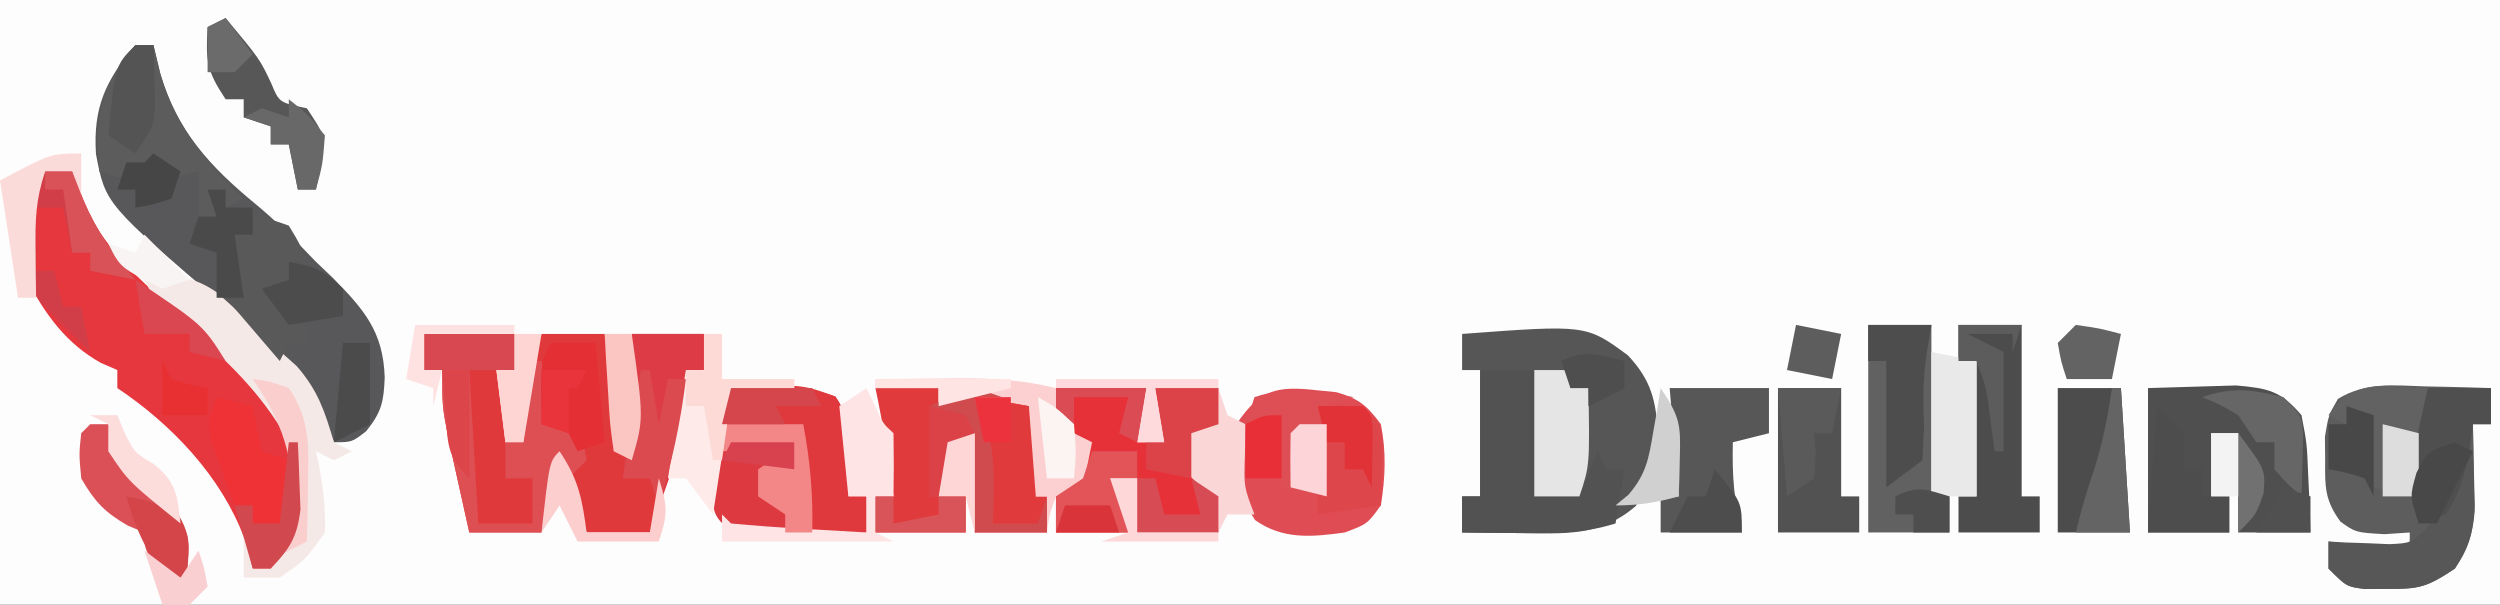 <?xml version="1.0" encoding="UTF-8"?>
<svg version="1.1" xmlns="http://www.w3.org/2000/svg" width="277" height="67">
<rect width="100%" height="100%" fill="#333333" stroke="none"/>
<path d="M0 0 C91.41 0 182.82 0 277 0 C277 22.11 277 44.22 277 67 C185.59 67 94.18 67 0 67 C0 44.89 0 22.78 0 0 Z " fill="#FDFDFD" transform="translate(0,0)"/>
<path d="M0 0 C3.3 0 6.6 0 10 0 C10 1.32 10 2.64 10 4 C9.34 4 8.68 4 8 4 C8.33 6.64 8.66 9.28 9 12 C9.66 12 10.32 12 11 12 C11.061 11.385 11.121 10.77 11.184 10.137 C11.267 9.328 11.351 8.52 11.438 7.688 C11.519 6.887 11.6 6.086 11.684 5.262 C12 3 12 3 13 0 C15.31 0 17.62 0 20 0 C20.66 4.29 21.32 8.58 22 13 C22.165 11.598 22.33 10.195 22.5 8.75 C22.639 7.567 22.639 7.567 22.781 6.359 C23.062 3.731 23.062 3.731 23 0 C25.64 0 28.28 0 31 0 C31 1.32 31 2.64 31 4 C30.34 4 29.68 4 29 4 C29.041 4.859 29.082 5.717 29.125 6.602 C28.991 10.242 28.217 12.953 27 16.375 C26.629 17.435 26.258 18.494 25.875 19.586 C25.586 20.383 25.297 21.179 25 22 C22.69 22 20.38 22 18 22 C17.01 19.36 16.02 16.72 15 14 C14.34 16.64 13.68 19.28 13 22 C10.36 22 7.72 22 5 22 C4.495 19.751 3.996 17.501 3.5 15.25 C3.222 13.997 2.943 12.744 2.656 11.453 C2 8 2 8 2 4 C1.34 4 0.68 4 0 4 C0 2.68 0 1.36 0 0 Z " fill="#E0393B" transform="translate(47,37)"/>
<path d="M0 0 C0.66 0 1.32 0 2 0 C2.248 1.031 2.495 2.062 2.75 3.125 C4.607 9.49 8.27 13.46 13.277 17.574 C15.689 19.57 17.842 21.734 20 24 C20.615 24.585 21.23 25.17 21.863 25.773 C25.327 29.286 27.469 31.748 27.625 36.812 C27.52 39.51 27.287 40.642 25.586 42.762 C24 44 24 44 22 44 C21.505 42.824 21.01 41.649 20.5 40.438 C17.964 35.383 14.334 32.506 10 29 C-3.316 17.604 -3.316 17.604 -4.367 12.066 C-4.693 6.992 -3.348 3.939 0 0 Z " fill="#585759" transform="translate(15,5)"/>
<path d="M0 0 C0.99 0 1.98 0 3 0 C3.33 0.99 3.66 1.98 4 3 C6.829 9.588 12.767 13.975 18.125 18.5 C27.38 26.603 27.38 26.603 28.473 32.59 C28.636 37.42 28.407 40.351 25 44 C24.34 44 23.68 44 23 44 C22.691 42.886 22.381 41.773 22.062 40.625 C19.544 33.812 13.979 27.986 8 24 C8 23.34 8 22.68 8 22 C7.407 21.743 6.814 21.487 6.203 21.223 C2.35 19.084 0.025 15.866 -2 12 C-2.892 7.233 -2.706 4.059 0 0 Z " fill="#E5373D" transform="translate(5,19)"/>
<path d="M0 0 C13.755 -1.03 13.755 -1.03 18.375 2.375 C20.938 5.106 21.494 7.355 21.688 11.062 C21.435 14.479 20.988 16.02 19.25 19.062 C15.257 22.501 11.388 22.114 6.25 22.062 C5.08 22.053 3.909 22.044 2.703 22.035 C1.811 22.024 0.919 22.012 0 22 C0 20.68 0 19.36 0 18 C0.66 18 1.32 18 2 18 C2 13.38 2 8.76 2 4 C1.34 4 0.68 4 0 4 C0 2.68 0 1.36 0 0 Z " fill="#565656" transform="translate(162,37)"/>
<path d="M0 0 C0.702 0.014 1.404 0.027 2.127 0.041 C3.856 0.076 5.584 0.13 7.312 0.188 C7.312 1.508 7.312 2.828 7.312 4.188 C6.652 4.188 5.992 4.188 5.312 4.188 C5.336 5.007 5.359 5.827 5.383 6.672 C5.41 8.288 5.41 8.288 5.438 9.938 C5.461 11.005 5.484 12.072 5.508 13.172 C5.314 16.169 4.985 17.729 3.312 20.188 C0.178 22.277 -0.662 22.461 -4.25 22.438 C-5.428 22.445 -5.428 22.445 -6.629 22.453 C-8.688 22.188 -8.688 22.188 -10.688 20.188 C-10.688 19.198 -10.688 18.207 -10.688 17.188 C-7.718 17.517 -4.747 17.848 -1.688 18.188 C-1.688 17.527 -1.688 16.867 -1.688 16.188 C-2.616 16.249 -3.544 16.311 -4.5 16.375 C-7.688 16.188 -7.688 16.188 -9.363 14.988 C-11.106 12.619 -11.089 11.106 -11.062 8.188 C-11.07 7.321 -11.078 6.455 -11.086 5.562 C-10.688 3.188 -10.688 3.188 -9.645 1.387 C-6.592 -0.484 -3.46 -0.126 0 0 Z " fill="#5D5D5D" transform="translate(268.688,42.812)"/>
<path d="M0 0 C2.062 -0.062 4.125 -0.124 6.25 -0.188 C7.99 -0.24 7.99 -0.24 9.766 -0.293 C13.327 0.03 14.684 0.284 17 3 C17.609 6.137 17.609 6.137 17.75 9.688 C17.807 10.867 17.863 12.046 17.922 13.262 C17.948 14.165 17.973 15.069 18 16 C15.36 16 12.72 16 10 16 C10 12.37 10 8.74 10 5 C9.01 5 8.02 5 7 5 C7 7.31 7 9.62 7 12 C7.66 12 8.32 12 9 12 C9 13.32 9 14.64 9 16 C6.03 16 3.06 16 0 16 C0 10.72 0 5.44 0 0 Z " fill="#4F4F4F" transform="translate(238,43)"/>
<path d="M0 0 C2.768 0.057 4.632 0.23 7.25 1.188 C9.606 4.568 8.989 8.261 8.688 12.25 C9.348 12.25 10.008 12.25 10.688 12.25 C10.688 13.57 10.688 14.89 10.688 16.25 C8.229 16.304 5.771 16.344 3.312 16.375 C2.264 16.4 2.264 16.4 1.195 16.426 C-0.641 16.443 -2.479 16.353 -4.312 16.25 C-6.312 14.25 -6.312 14.25 -6.324 11.246 C-6.217 10.072 -6.11 8.897 -6 7.688 C-5.901 6.511 -5.801 5.334 -5.699 4.121 C-5.112 -0.239 -4.088 0.08 0 0 Z " fill="#DD3940" transform="translate(85.312,42.75)"/>
<path d="M0 0 C2.31 0 4.62 0 7 0 C7 0.66 7 1.32 7 2 C7.99 1.34 8.98 0.68 10 0 C12.634 0.321 14.627 0.814 17 2 C17 5.3 17 8.6 17 12 C17.66 12 18.32 12 19 12 C19 13.32 19 14.64 19 16 C16.36 16 13.72 16 11 16 C11 12.37 11 8.74 11 5 C10.01 5.33 9.02 5.66 8 6 C7.67 7.98 7.34 9.96 7 12 C7.99 12 8.98 12 10 12 C10 13.32 10 14.64 10 16 C6.7 16 3.4 16 0 16 C0 14.68 0 13.36 0 12 C0.66 12 1.32 12 2 12 C1.447 7.97 0.844 3.98 0 0 Z " fill="#E13A3D" transform="translate(97,43)"/>
<path d="M0 0 C3.3 0 6.6 0 10 0 C9.67 1.98 9.34 3.96 9 6 C9.99 6 10.98 6 12 6 C11.67 4.02 11.34 2.04 11 0 C13.31 0 15.62 0 18 0 C18 1.32 18 2.64 18 4 C17.01 4.33 16.02 4.66 15 5 C15.575 8.931 15.575 8.931 18 12 C18 13.32 18 14.64 18 16 C15.03 16 12.06 16 9 16 C9 14.02 9 12.04 9 10 C8.01 10 7.02 10 6 10 C6.99 11.485 6.99 11.485 8 13 C8 13.99 8 14.98 8 16 C5.36 16 2.72 16 0 16 C0 14.68 0 13.36 0 12 C0.99 11.34 1.98 10.68 3 10 C2.656 7.527 2.656 7.527 2 5 C1.34 4.67 0.68 4.34 0 4 C0 2.68 0 1.36 0 0 Z " fill="#E73138" transform="translate(117,43)"/>
<path d="M0 0 C0.681 0.067 1.361 0.134 2.062 0.203 C4.524 0.898 5.486 1.695 7 3.75 C7.614 6.802 7.497 9.683 7 12.75 C5.5 14.812 5.5 14.812 3 15.75 C-0.603 16.25 -3.846 16.569 -6.938 14.375 C-9.301 10.76 -9.227 8.056 -9 3.75 C-6.382 -0.177 -4.443 -0.505 0 0 Z " fill="#E04C54" transform="translate(146,43.25)"/>
<path d="M0 0 C1.98 0 3.96 0 6 0 C6 4.62 6 9.24 6 14 C7.65 14 9.3 14 11 14 C11.66 12.35 12.32 10.7 13 9 C13.33 9.66 13.66 10.32 14 11 C14.66 11 15.32 11 16 11 C15.67 12.98 15.34 14.96 15 17 C11.39 18.135 8.016 18.1 4.25 18.062 C3.08 18.053 1.909 18.044 0.703 18.035 C-0.189 18.024 -1.081 18.012 -2 18 C-2 16.68 -2 15.36 -2 14 C-1.34 14 -0.68 14 0 14 C0 9.38 0 4.76 0 0 Z " fill="#525252" transform="translate(164,41)"/>
<path d="M0 0 C3.224 -0.564 5.273 -0.502 8.004 1.383 C10.071 3.195 12.043 5.071 14 7 C14.949 7.846 15.898 8.691 16.875 9.562 C19.245 12.282 19.988 14.576 21 18 C21.66 18.33 22.32 18.66 23 19 C22.34 19.33 21.68 19.66 21 20 C20.34 19.67 19.68 19.34 19 19 C19.13 19.592 19.26 20.183 19.395 20.793 C19.826 23.266 20.101 25.489 20 28 C17.812 31.062 17.812 31.062 15 33 C13.68 33 12.36 33 11 33 C11 31.35 11 29.7 11 28 C11.33 29.32 11.66 30.64 12 32 C12.66 32 13.32 32 14 32 C16.612 27.379 16.986 23.2 16 18 C12.821 12.047 7.771 7.632 2.602 3.41 C1 2 1 2 0 0 Z " fill="#F5E9E8" transform="translate(16,31)"/>
<path d="M0 0 C2.31 0 4.62 0 7 0 C7 6.27 7 12.54 7 19 C7.66 19 8.32 19 9 19 C9 20.32 9 21.64 9 23 C6.03 23 3.06 23 0 23 C0 15.41 0 7.82 0 0 Z " fill="#616161" transform="translate(207,36)"/>
<path d="M0 0 C2.31 0 4.62 0 7 0 C7 6.27 7 12.54 7 19 C7.66 19 8.32 19 9 19 C9 20.32 9 21.64 9 23 C6.03 23 3.06 23 0 23 C0 21.68 0 20.36 0 19 C0.66 19 1.32 19 2 19 C2 14.05 2 9.1 2 4 C1.34 4 0.68 4 0 4 C0 2.68 0 1.36 0 0 Z " fill="#4C4C4C" transform="translate(217,36)"/>
<path d="M0 0 C3.63 0 7.26 0 11 0 C11 1.65 11 3.3 11 5 C9.68 5.33 8.36 5.66 7 6 C6.917 9.654 7.103 12.412 8 16 C5.03 16 2.06 16 -1 16 C-1 14.68 -1 13.36 -1 12 C-0.34 12 0.32 12 1 12 C0.67 8.04 0.34 4.08 0 0 Z " fill="#575757" transform="translate(185,43)"/>
<path d="M0 0 C0.66 0 1.32 0 2 0 C2.248 1.031 2.495 2.062 2.75 3.125 C4.384 8.822 7.695 13.002 12 17 C11.34 17.33 10.68 17.66 10 18 C9.67 18.33 9.34 18.66 9 19 C8.34 19 7.68 19 7 19 C7 17.35 7 15.7 7 14 C5.68 14.33 4.36 14.66 3 15 C2.67 14.34 2.34 13.68 2 13 C1.34 13.66 0.68 14.32 0 15 C-2.125 14.625 -2.125 14.625 -4 14 C-4.417 7.949 -4.104 4.828 0 0 Z " fill="#5C5C5C" transform="translate(15,5)"/>
<path d="M0 0 C2.31 0 4.62 0 7 0 C7 3.96 7 7.92 7 12 C7.66 12 8.32 12 9 12 C9 13.32 9 14.64 9 16 C6.03 16 3.06 16 0 16 C0 10.72 0 5.44 0 0 Z " fill="#525252" transform="translate(197,43)"/>
<path d="M0 0 C7.774 -0.449 7.774 -0.449 11.562 0.938 C13.919 4.318 13.301 8.011 13 12 C13.66 12 14.32 12 15 12 C15 13.32 15 14.64 15 16 C13 16.043 11 16.041 9 16 C8 15 8 15 7.902 12.496 C7.914 11.487 7.926 10.477 7.938 9.438 C7.947 8.426 7.956 7.414 7.965 6.371 C7.976 5.589 7.988 4.806 8 4 C5.03 4 2.06 4 -1 4 C-0.67 2.68 -0.34 1.36 0 0 Z " fill="#DF393D" transform="translate(81,43)"/>
<path d="M0 0 C2.31 0 4.62 0 7 0 C7.33 5.28 7.66 10.56 8 16 C5.36 16 2.72 16 0 16 C0 10.72 0 5.44 0 0 Z " fill="#4C4C4C" transform="translate(228,43)"/>
<path d="M0 0 C0.33 0 0.66 0 1 0 C1.33 2.31 1.66 4.62 2 7 C2.99 7 3.98 7 5 7 C5.625 8.875 5.625 8.875 6 11 C5.34 11.66 4.68 12.32 4 13 C3.67 12.34 3.34 11.68 3 11 C2.34 13.64 1.68 16.28 1 19 C-1.64 19 -4.28 19 -7 19 C-7.505 16.751 -8.004 14.501 -8.5 12.25 C-8.778 10.997 -9.057 9.744 -9.344 8.453 C-10 5 -10 5 -10 1 C-9.01 1 -8.02 1 -7 1 C-6.67 6.61 -6.34 12.22 -6 18 C-4.02 18 -2.04 18 0 18 C0 16.35 0 14.7 0 13 C-0.99 13 -1.98 13 -3 13 C-3 11.68 -3 10.36 -3 9 C-2.34 9 -1.68 9 -1 9 C-0.67 6.03 -0.34 3.06 0 0 Z " fill="#DE4F54" transform="translate(59,40)"/>
<path d="M0 0 C2.64 0 5.28 0 8 0 C8 1.32 8 2.64 8 4 C7.34 4 6.68 4 6 4 C6.062 4.804 6.124 5.609 6.188 6.438 C5.949 10.976 4.58 14.769 3 19 C2.67 18.01 2.34 17.02 2 16 C1.01 16 0.02 16 -1 16 C-0.928 15.18 -0.856 14.36 -0.781 13.516 C-0.688 12.438 -0.596 11.36 -0.5 10.25 C-0.407 9.183 -0.314 8.115 -0.219 7.016 C-0.049 4.682 0 2.34 0 0 Z " fill="#DD3B45" transform="translate(70,37)"/>
<path d="M0 0 C0.33 0 0.66 0 1 0 C1.054 1.416 1.093 2.833 1.125 4.25 C1.148 5.039 1.171 5.828 1.195 6.641 C0.977 9.276 0.43 10.784 -1 13 C-4.134 15.089 -4.975 15.274 -8.562 15.25 C-9.74 15.258 -9.74 15.258 -10.941 15.266 C-13 15 -13 15 -15 13 C-15 12.01 -15 11.02 -15 10 C-14.385 10.035 -13.77 10.07 -13.137 10.105 C-11.924 10.146 -11.924 10.146 -10.688 10.188 C-9.887 10.222 -9.086 10.257 -8.262 10.293 C-5.935 10.184 -5.935 10.184 -4.242 8.648 C-2.64 6.522 -2.466 4.595 -2 2 C-1.34 1.34 -0.68 0.68 0 0 Z " fill="#575757" transform="translate(273,50)"/>
<path d="M0 0 C2.396 -0.027 4.792 -0.047 7.188 -0.062 C7.861 -0.071 8.535 -0.079 9.229 -0.088 C12.954 -0.106 16.379 0.107 20 1 C20 2.32 20 3.64 20 5 C21.32 5.66 22.64 6.32 24 7 C23.67 8.65 23.34 10.3 23 12 C22.01 12.33 21.02 12.66 20 13 C19.267 15.015 19.267 15.015 19 17 C19 15.68 19 14.36 19 13 C18.34 13 17.68 13 17 13 C17 9.7 17 6.4 17 3 C11.95 2.062 11.95 2.062 7 3 C7 2.34 7 1.68 7 1 C4.69 1 2.38 1 0 1 C0 0.67 0 0.34 0 0 Z " fill="#FCD0D0" transform="translate(97,42)"/>
<path d="M0 0 C3.782 4.538 3.782 4.538 5.062 7.25 C5.935 9.36 5.935 9.36 9 10 C11 13 11 13 10.625 16.188 C10.316 17.58 10.316 17.58 10 19 C9.34 19 8.68 19 8 19 C7.67 17.35 7.34 15.7 7 14 C6.34 14 5.68 14 5 14 C5 13.34 5 12.68 5 12 C4.01 11.67 3.02 11.34 2 11 C2 10.34 2 9.68 2 9 C1.34 9 0.68 9 0 9 C-2.152 5.772 -2.201 4.716 -2 1 C-1.34 0.67 -0.68 0.34 0 0 Z " fill="#575757" transform="translate(25,2)"/>
<path d="M0 0 C0.66 0 1.32 0 2 0 C2 1.65 2 3.3 2 5 C4.64 5 7.28 5 10 5 C10 5.33 10 5.66 10 6 C7.69 6.33 5.38 6.66 3 7 C2.34 11.29 1.68 15.58 1 20 C0.01 18.68 -0.98 17.36 -2 16 C-2.66 16 -3.32 16 -4 16 C-3.333 12 -2.667 8 -2 4 C-1.34 4 -0.68 4 0 4 C0 2.68 0 1.36 0 0 Z " fill="#FEEBE9" transform="translate(78,37)"/>
<path d="M0 0 C0.66 0 1.32 0 2 0 C2.557 1.052 3.114 2.104 3.688 3.188 C5.231 5.957 6.361 7.321 8.812 9.5 C11 12 11 12 10.812 15.812 C10.544 16.864 10.276 17.916 10 19 C6 14.25 6 14.25 6 12 C5.402 11.752 4.804 11.505 4.188 11.25 C1.616 9.78 0.468 8.569 -1 6 C-1.25 3.312 -1.25 3.312 -1 1 C-0.67 0.67 -0.34 0.34 0 0 Z " fill="#DA5056" transform="translate(10,47)"/>
<path d="M0 0 C2.475 0.495 2.475 0.495 5 1 C5 5.95 5 10.9 5 16 C3.35 16 1.7 16 0 16 C0 10.72 0 5.44 0 0 Z " fill="#E9E9E9" transform="translate(214,39)"/>
<path d="M0 0 C1.32 0 2.64 0 4 0 C4 0.66 4 1.32 4 2 C4.66 2 5.32 2 6 2 C6.143 10.571 6.143 10.571 5 14 C3.35 14 1.7 14 0 14 C0 9.38 0 4.76 0 0 Z " fill="#E5E5E5" transform="translate(170,41)"/>
<path d="M0 0 C0.464 0.959 0.464 0.959 0.938 1.938 C1.835 3.936 1.835 3.936 3 5 C3.041 7.333 3.042 9.667 3 12 C2.34 12 1.68 12 1 12 C1 13.32 1 14.64 1 16 C1.66 16.33 2.32 16.66 3 17 C-3.27 17 -9.54 17 -16 17 C-16 16.01 -16 15.02 -16 14 C-15.67 14.33 -15.34 14.66 -15 15 C-12.474 15.237 -9.969 15.422 -7.438 15.562 C-6.727 15.606 -6.016 15.649 -5.283 15.693 C-3.522 15.8 -1.761 15.9 0 16 C0 14.68 0 13.36 0 12 C-0.66 12 -1.32 12 -2 12 C-2.33 8.7 -2.66 5.4 -3 2 C-2.01 1.34 -1.02 0.68 0 0 Z " fill="#FEE4E5" transform="translate(96,43)"/>
<path d="M0 0 C0.562 1.938 0.562 1.938 1 4 C0.67 4.33 0.34 4.66 0 5 C-0.368 7.328 -0.702 9.662 -1 12 C-2.65 11.67 -4.3 11.34 -6 11 C-6.195 8.949 -6.391 6.898 -6.586 4.848 C-6.723 4.238 -6.859 3.628 -7 3 C-7.66 2.67 -8.32 2.34 -9 2 C-9 2.66 -9 3.32 -9 4 C-9.66 3.67 -10.32 3.34 -11 3 C-8.218 -1.174 -4.534 -0.223 0 0 Z " fill="#626262" transform="translate(269,43)"/>
<path d="M0 0 C2.31 0 4.62 0 7 0 C6.835 0.99 6.67 1.98 6.5 3 C6.07 5.82 6.035 8.405 6.188 11.25 C6.126 12.488 6.064 13.725 6 15 C4.68 15.99 3.36 16.98 2 18 C2 13.38 2 8.76 2 4 C1.34 4 0.68 4 0 4 C0 2.68 0 1.36 0 0 Z " fill="#4D4D4D" transform="translate(207,36)"/>
<path d="M0 0 C1.875 0.25 1.875 0.25 4 1 C5.25 3.062 5.25 3.062 6 5 C5.34 5 4.68 5 4 5 C4.33 5.99 4.66 6.98 5 8 C4.01 8.33 3.02 8.66 2 9 C2.66 9.454 3.32 9.908 4 10.375 C4.66 10.911 5.32 11.447 6 12 C6 12.66 6 13.32 6 14 C5.34 14 4.68 14 4 14 C3.67 14.66 3.34 15.32 3 16 C1.02 13.69 -0.96 11.38 -3 9 C-2.34 9 -1.68 9 -1 9 C-1.33 6.69 -1.66 4.38 -2 2 C-1.34 2 -0.68 2 0 2 C0 1.34 0 0.68 0 0 Z " fill="#585958" transform="translate(28,24)"/>
<path d="M0 0 C2.31 0 4.62 0 7 0 C7 1.32 7 2.64 7 4 C6.34 4 5.68 4 5 4 C4.876 4.907 4.753 5.815 4.625 6.75 C4.073 9.621 3.608 11.587 2 14 C1.01 14.33 0.02 14.66 -1 15 C-2.66 10.019 -1.07 5.043 0 0 Z " fill="#4F4F4F" transform="translate(269,43)"/>
<path d="M0 0 C1.65 0 3.3 0 5 0 C7 2 7 2 7.195 4.164 C7.172 4.976 7.149 5.788 7.125 6.625 C7.107 7.442 7.089 8.26 7.07 9.102 C7.036 10.041 7.036 10.041 7 11 C4.69 11.33 2.38 11.66 0 12 C0 8.04 0 4.08 0 0 Z " fill="#DD464B" transform="translate(146,45)"/>
<path d="M0 0 C1.98 0.495 1.98 0.495 4 1 C4.33 2.65 4.66 4.3 5 6 C5.99 6.33 6.98 6.66 8 7 C7.67 9.31 7.34 11.62 7 14 C6.01 14 5.02 14 4 14 C4 13.34 4 12.68 4 12 C3.34 12 2.68 12 2 12 C1.468 10.567 0.95 9.128 0.438 7.688 C0.147 6.887 -0.143 6.086 -0.441 5.262 C-1 3 -1 3 0 0 Z " fill="#EE3236" transform="translate(24,44)"/>
<path d="M0 0 C0.99 0.99 1.98 1.98 3 3 C3 4.32 3 5.64 3 7 C3.66 7 4.32 7 5 7 C5 7.99 5 8.98 5 10 C5.99 10 6.98 10 8 10 C8 11.32 8 12.64 8 14 C5.03 14 2.06 14 -1 14 C-0.67 9.38 -0.34 4.76 0 0 Z " fill="#4D4D4D" transform="translate(239,45)"/>
<path d="M0 0 C-1.32 0.33 -2.64 0.66 -4 1 C-3.67 1.66 -3.34 2.32 -3 3 C-2.866 5.672 -2.957 8.323 -3 11 C-4.65 10.67 -6.3 10.34 -8 10 C-8 7.36 -8 4.72 -8 2 C-9.32 2.33 -10.64 2.66 -12 3 C-11.67 2.01 -11.34 1.02 -11 0 C-6.95 -1.35 -4.208 -0.621 0 0 Z " fill="#DD4F55" transform="translate(150,44)"/>
<path d="M0 0 C0.99 0 1.98 0 3 0 C3.413 1.052 3.825 2.104 4.25 3.188 C5.694 6.587 7.552 9.214 10 12 C8.35 11.67 6.7 11.34 5 11 C5 10.34 5 9.68 5 9 C4.34 9 3.68 9 3 9 C2.67 7.35 2.34 5.7 2 4 C1.01 4 0.02 4 -1 4 C-1 6.31 -1 8.62 -1 11 C-0.34 11 0.32 11 1 11 C1.33 12.32 1.66 13.64 2 15 C2.66 15 3.32 15 4 15 C4.33 16.65 4.66 18.3 5 20 C-1.834 13.346 -1.834 13.346 -2.266 9.844 C-2.26 9.07 -2.255 8.297 -2.25 7.5 C-2.258 6.34 -2.258 6.34 -2.266 5.156 C-2 3 -2 3 0 0 Z " fill="#D23E47" transform="translate(5,19)"/>
<path d="M0 0 C2.97 0.495 2.97 0.495 6 1 C6.33 5.29 6.66 9.58 7 14 C5.35 14 3.7 14 2 14 C1.34 9.38 0.68 4.76 0 0 Z " fill="#E13A3C" transform="translate(108,44)"/>
<path d="M0 0 C1.65 0 3.3 0 5 0 C5.33 3.63 5.66 7.26 6 11 C5.01 11.33 4.02 11.66 3 12 C2.67 11.34 2.34 10.68 2 10 C1.01 9.67 0.02 9.34 -1 9 C-1.125 2.25 -1.125 2.25 0 0 Z " fill="#E43034" transform="translate(61,38)"/>
<path d="M0 0 C0.578 0.206 1.155 0.412 1.75 0.625 C0.76 0.625 -0.23 0.625 -1.25 0.625 C-0.92 1.264 -0.59 1.904 -0.25 2.562 C1.081 6.637 0.917 10.377 0.75 14.625 C2.4 14.625 4.05 14.625 5.75 14.625 C6.08 13.635 6.41 12.645 6.75 11.625 C6.75 12.945 6.75 14.265 6.75 15.625 C4.11 15.625 1.47 15.625 -1.25 15.625 C-1.25 11.995 -1.25 8.365 -1.25 4.625 C-2.24 4.955 -3.23 5.285 -4.25 5.625 C-4.58 7.605 -4.91 9.585 -5.25 11.625 C-5.58 11.625 -5.91 11.625 -6.25 11.625 C-6.25 8.325 -6.25 5.025 -6.25 1.625 C-2.25 -0.375 -2.25 -0.375 0 0 Z " fill="#D04B4E" transform="translate(109.25,43.375)"/>
<path d="M0 0 C0.33 0.99 0.66 1.98 1 3 C1.66 3.33 2.32 3.66 3 4 C2.979 5.093 2.959 6.186 2.938 7.312 C2.815 10.944 2.815 10.944 4 14 C3.01 14 2.02 14 1 14 C0.67 14.66 0.34 15.32 0 16 C-0.289 15.216 -0.578 14.432 -0.875 13.625 C-1.849 10.903 -1.849 10.903 -4 9 C-3.625 6.375 -3.625 6.375 -3 4 C-2.01 4 -1.02 4 0 4 C0 2.68 0 1.36 0 0 Z " fill="#FAD6D6" transform="translate(135,43)"/>
<path d="M0 0 C1.65 0 3.3 0 5 0 C5 0.99 5 1.98 5 3 C4.01 3 3.02 3 2 3 C2.99 4.485 2.99 4.485 4 6 C4 6.99 4 7.98 4 9 C1.36 9 -1.28 9 -4 9 C-4 7.68 -4 6.36 -4 5 C-3.01 4.34 -2.02 3.68 -1 3 C-0.67 2.01 -0.34 1.02 0 0 Z " fill="#E35459" transform="translate(121,50)"/>
<path d="M0 0 C2.97 0 5.94 0 9 0 C9.774 4.064 10.098 7.864 10 12 C9.01 12 8.02 12 7 12 C7 11.34 7 10.68 7 10 C6.01 9.34 5.02 8.68 4 8 C4 7.01 4 6.02 4 5 C4.99 4.34 5.98 3.68 7 3 C4.69 3 2.38 3 0 3 C0 2.01 0 1.02 0 0 Z " fill="#F38686" transform="translate(80,47)"/>
<path d="M0 0 C2.31 0 4.62 0 7 0 C6.67 1.65 6.34 3.3 6 5 C5.34 5 4.68 5 4 5 C4.062 5.784 4.124 6.567 4.188 7.375 C4.126 8.241 4.064 9.107 4 10 C3.01 10.66 2.02 11.32 1 12 C0.67 8.04 0.34 4.08 0 0 Z " fill="#5A5A5A" transform="translate(197,43)"/>
<path d="M0 0 C2.31 0 4.62 0 7 0 C7 1.32 7 2.64 7 4 C6.01 4.33 5.02 4.66 4 5 C4 6.65 4 8.3 4 10 C2.35 9.67 0.7 9.34 -1 9 C-1 8.01 -1 7.02 -1 6 C-0.34 6 0.32 6 1 6 C0.67 4.02 0.34 2.04 0 0 Z " fill="#DB4349" transform="translate(128,43)"/>
<path d="M0 0 C2 2 2 2 2.195 4.164 C2.172 4.976 2.149 5.788 2.125 6.625 C2.107 7.442 2.089 8.26 2.07 9.102 C2.036 10.041 2.036 10.041 2 11 C0.5 9.688 0.5 9.688 -1 8 C-1 7.01 -1 6.02 -1 5 C-1.66 5 -2.32 5 -3 5 C-3.66 4.01 -4.32 3.02 -5 2 C-7.05 0.808 -7.05 0.808 -9 0 C-5.48 -1.173 -3.575 -0.837 0 0 Z " fill="#666666" transform="translate(253,44)"/>
<path d="M0 0 C0 1.98 0 3.96 0 6 C-0.33 4.68 -0.66 3.36 -1 2 C-1.99 2 -2.98 2 -4 2 C-5.05 5.149 -5.101 7.388 -5.062 10.688 C-5.053 11.681 -5.044 12.675 -5.035 13.699 C-5.024 14.458 -5.012 15.218 -5 16 C-5.66 16 -6.32 16 -7 16 C-7.66 11.71 -8.32 7.42 -9 3 C-3.375 0 -3.375 0 0 0 Z " fill="#FBDBDA" transform="translate(9,17)"/>
<path d="M0 0 C0.33 0 0.66 0 1 0 C1.33 1.98 1.66 3.96 2 6 C2.33 4.35 2.66 2.7 3 1 C3.66 1 4.32 1 5 1 C4.404 5.869 3.43 10.328 2 15 C1.67 14.01 1.34 13.02 1 12 C0.01 12 -0.98 12 -2 12 C-1.34 8.04 -0.68 4.08 0 0 Z " fill="#DB4A4F" transform="translate(71,41)"/>
<path d="M0 0 C0.33 0 0.66 0 1 0 C1.33 5.28 1.66 10.56 2 16 C0.02 16 -1.96 16 -4 16 C-3.456 13.643 -2.796 11.414 -2 9.125 C-1.026 6.081 -0.451 3.159 0 0 Z " fill="#646464" transform="translate(234,43)"/>
<path d="M0 0 C0.66 0 1.32 0 2 0 C2 0.66 2 1.32 2 2 C2.99 2 3.98 2 5 2 C5 2.99 5 3.98 5 5 C4.34 5 3.68 5 3 5 C3.33 7.31 3.66 9.62 4 12 C3.01 12 2.02 12 1 12 C1 10.35 1 8.7 1 7 C0.01 6.67 -0.98 6.34 -2 6 C-1.67 5.01 -1.34 4.02 -1 3 C-0.34 3 0.32 3 1 3 C0.67 2.01 0.34 1.02 0 0 Z " fill="#4A4A4A" transform="translate(23,21)"/>
<path d="M0 0 C0.66 0 1.32 0 2 0 C2.054 1.437 2.093 2.875 2.125 4.312 C2.148 5.113 2.171 5.914 2.195 6.738 C2 9 2 9 0 12 C-0.99 11.34 -1.98 10.68 -3 10 C-2.25 2.25 -2.25 2.25 0 0 Z " fill="#545454" transform="translate(15,5)"/>
<path d="M0 0 C2.125 3.188 2.502 5.265 3 9 C5.31 9 7.62 9 10 9 C10.33 7.02 10.66 5.04 11 3 C11.934 6.01 12.044 6.867 11 10 C8.03 10 5.06 10 2 10 C1.34 8.68 0.68 7.36 0 6 C-0.66 6.99 -1.32 7.98 -2 9 C-1.125 1.125 -1.125 1.125 0 0 Z " fill="#FCCECE" transform="translate(62,50)"/>
<path d="M0 0 C0.66 0 1.32 0 2 0 C2 1.65 2 3.3 2 5 C4.64 5 7.28 5 10 5 C10 5.33 10 5.66 10 6 C7.69 6.33 5.38 6.66 3 7 C2.67 9.31 2.34 11.62 2 14 C1.67 14 1.34 14 1 14 C0.67 12.02 0.34 10.04 0 8 C-0.66 8 -1.32 8 -2 8 C-2 6.68 -2 5.36 -2 4 C-1.34 4 -0.68 4 0 4 C0 2.68 0 1.36 0 0 Z " fill="#FDDAD6" transform="translate(78,37)"/>
<path d="M0 0 C0.99 0 1.98 0 3 0 C4.333 9.41 4.333 9.41 3 14 C2.34 13.67 1.68 13.34 1 13 C0.586 10.059 0.586 10.059 0.375 6.438 C0.3 5.24 0.225 4.042 0.148 2.809 C0.099 1.882 0.05 0.955 0 0 Z " fill="#FBC5C2" transform="translate(67,37)"/>
<path d="M0 0 C2.136 3.204 2.231 4.019 2.125 7.688 C2.107 8.496 2.089 9.304 2.07 10.137 C2.036 11.059 2.036 11.059 2 12 C-0.491 12.687 -2.379 13 -5 13 C-4.294 12.418 -4.294 12.418 -3.574 11.824 C-1.59 9.525 -1.315 7.787 -0.812 4.812 C-0.654 3.911 -0.495 3.01 -0.332 2.082 C-0.222 1.395 -0.113 0.708 0 0 Z " fill="#D0D0D0" transform="translate(184,43)"/>
<path d="M0 0 C2.245 0.387 3.871 0.92 5.812 2.125 C7.707 5.116 6.691 7.671 6 11 C2.904 7.491 1.258 4.508 0 0 Z " fill="#D34548" transform="translate(14,55)"/>
<path d="M0 0 C2.867 0.573 3.861 0.861 6 3 C6 3.99 6 4.98 6 6 C4.02 6.33 2.04 6.66 0 7 C-0.99 5.68 -1.98 4.36 -3 3 C-2.01 2.67 -1.02 2.34 0 2 C0 1.34 0 0.68 0 0 Z " fill="#4C4C4C" transform="translate(32,29)"/>
<path d="M0 0 C2.625 0.375 2.625 0.375 5 1 C4.67 2.65 4.34 4.3 4 6 C2.35 6 0.7 6 -1 6 C-1.625 4.125 -1.625 4.125 -2 2 C-1.34 1.34 -0.68 0.68 0 0 Z " fill="#636363" transform="translate(230,36)"/>
<path d="M0 0 C3.3 0 6.6 0 10 0 C10 1.32 10 2.64 10 4 C6.7 4 3.4 4 0 4 C0 2.68 0 1.36 0 0 Z " fill="#D84851" transform="translate(47,37)"/>
<path d="M0 0 C0.99 0.33 1.98 0.66 3 1 C3 3.97 3 6.94 3 10 C2.67 9.34 2.34 8.68 2 8 C-0.025 7.348 -0.025 7.348 -2 7 C-2 5.35 -2 3.7 -2 2 C-1.34 2 -0.68 2 0 2 C0 1.34 0 0.68 0 0 Z " fill="#484848" transform="translate(260,45)"/>
<path d="M0 0 C2.062 1.625 2.062 1.625 4 4 C3.75 7.25 3.75 7.25 3 10 C2.34 10 1.68 10 1 10 C0.67 8.35 0.34 6.7 0 5 C-0.66 5 -1.32 5 -2 5 C-2 4.34 -2 3.68 -2 3 C-2.99 2.67 -3.98 2.34 -5 2 C-4.34 1.67 -3.68 1.34 -3 1 C-2.01 1.33 -1.02 1.66 0 2 C0 1.34 0 0.68 0 0 Z " fill="#686868" transform="translate(32,11)"/>
<path d="M0 0 C3 3.625 3 3.625 3 7 C0.36 7 -2.28 7 -5 7 C-4.34 5.68 -3.68 4.36 -3 3 C-2.34 3 -1.68 3 -1 3 C-0.67 2.01 -0.34 1.02 0 0 Z " fill="#4D4D4D" transform="translate(190,52)"/>
<path d="M0 0 C1.875 0.25 1.875 0.25 4 1 C6.395 4.46 6.207 7.642 6.125 11.75 C6.107 12.92 6.089 14.091 6.07 15.297 C6.036 16.635 6.036 16.635 6 18 C4.02 18.99 4.02 18.99 2 20 C2.66 19.01 3.32 18.02 4 17 C5.024 10.191 3.888 5.588 0 0 Z " fill="#FACECD" transform="translate(28,42)"/>
<path d="M0 0 C0.99 0 1.98 0 3 0 C2.34 3.96 1.68 7.92 1 12 C0.34 12 -0.32 12 -1 12 C-1.33 9.36 -1.66 6.72 -2 4 C-1.34 4 -0.68 4 0 4 C0 2.68 0 1.36 0 0 Z " fill="#FED5D3" transform="translate(57,37)"/>
<path d="M0 0 C0.33 0 0.66 0 1 0 C1.082 1.582 1.139 3.166 1.188 4.75 C1.222 5.632 1.257 6.513 1.293 7.422 C0.946 10.476 0.117 11.806 -2 14 C-2.66 14 -3.32 14 -4 14 C-4.66 11.69 -5.32 9.38 -6 7 C-5.34 7 -4.68 7 -4 7 C-4 7.66 -4 8.32 -4 9 C-3.01 9 -2.02 9 -1 9 C-0.67 6.03 -0.34 3.06 0 0 Z " fill="#D1494F" transform="translate(32,49)"/>
<path d="M0 0 C1.666 -0.043 3.334 -0.041 5 0 C6 1 6 1 6.098 2.848 C6.065 4.898 6.033 6.949 6 9 C5.67 8.34 5.34 7.68 5 7 C4.34 7 3.68 7 3 7 C3 6.01 3 5.02 3 4 C2.34 4 1.68 4 1 4 C0.67 2.68 0.34 1.36 0 0 Z " fill="#E13238" transform="translate(146,45)"/>
<path d="M0 0 C2.31 0 4.62 0 7 0 C6.67 0.99 6.34 1.98 6 3 C6 2.34 6 1.68 6 1 C4.35 1 2.7 1 1 1 C2.32 1.66 3.64 2.32 5 3 C5 6.63 5 10.26 5 14 C4.67 14 4.34 14 4 14 C3.856 12.907 3.711 11.814 3.562 10.688 C3.117 7.069 3.117 7.069 2 4 C1.34 4 0.68 4 0 4 C0 2.68 0 1.36 0 0 Z " fill="#5C5C5C" transform="translate(217,36)"/>
<path d="M0 0 C1.65 0.33 3.3 0.66 5 1 C4.67 2.65 4.34 4.3 4 6 C2.35 5.67 0.7 5.34 -1 5 C-0.67 3.35 -0.34 1.7 0 0 Z " fill="#5D5D5D" transform="translate(199,36)"/>
<path d="M0 0 C0.99 0 1.98 0 3 0 C3.413 1.052 3.825 2.104 4.25 3.188 C5.694 6.587 7.552 9.214 10 12 C8.35 11.67 6.7 11.34 5 11 C5 10.34 5 9.68 5 9 C4.34 9 3.68 9 3 9 C2.67 6.69 2.34 4.38 2 2 C1.34 2 0.68 2 0 2 C0 1.34 0 0.68 0 0 Z " fill="#D95258" transform="translate(5,19)"/>
<path d="M0 0 C0.99 0 1.98 0 3 0 C3 3.63 3 7.26 3 11 C2.67 9.68 2.34 8.36 2 7 C1.01 7 0.02 7 -1 7 C-1.043 5 -1.041 3 -1 1 C-0.67 0.67 -0.34 0.34 0 0 Z " fill="#FED6D5" transform="translate(105,48)"/>
<path d="M0 0 C1.32 0.33 2.64 0.66 4 1 C4 3.31 4 5.62 4 8 C2.68 8 1.36 8 0 8 C0 5.36 0 2.72 0 0 Z " fill="#DDDDDD" transform="translate(264,47)"/>
<path d="M0 0 C0.99 0 1.98 0 3 0 C3 2.97 3 5.94 3 9 C1.02 9.99 1.02 9.99 -1 11 C-0.67 7.37 -0.34 3.74 0 0 Z " fill="#4A4B4A" transform="translate(38,38)"/>
<path d="M0 0 C0.99 0 1.98 0 3 0 C3 2.64 3 5.28 3 8 C1.68 7.67 0.36 7.34 -1 7 C-1.043 5 -1.041 3 -1 1 C-0.67 0.67 -0.34 0.34 0 0 Z " fill="#FDD5D8" transform="translate(144,47)"/>
<path d="M0 0 C0.66 0 1.32 0 2 0 C2.33 1.32 2.66 2.64 3 4 C4.32 4 5.64 4 7 4 C6.67 2.68 6.34 1.36 6 0 C6.99 0.66 7.98 1.32 9 2 C9 3.32 9 4.64 9 6 C6.03 6 3.06 6 0 6 C0 4.02 0 2.04 0 0 Z " fill="#D74C54" transform="translate(126,53)"/>
<path d="M0 0 C0.99 0 1.98 0 3 0 C3.248 0.598 3.495 1.196 3.75 1.812 C4.863 4.124 4.863 4.124 7.062 5.438 C9.545 7.44 9.665 8.902 10 12 C4.25 7.375 4.25 7.375 2 4 C2 3.01 2 2.02 2 1 C1.34 0.67 0.68 0.34 0 0 Z " fill="#FCDDDC" transform="translate(10,46)"/>
<path d="M0 0 C0.66 0.33 1.32 0.66 2 1 C0.68 3.64 -0.64 6.28 -2 9 C-2.66 9 -3.32 9 -4 9 C-5 6 -5 6 -4.25 3.375 C-3 1 -3 1 0 0 Z " fill="#484848" transform="translate(272,49)"/>
<path d="M0 0 C0 2.31 0 4.62 0 7 C-1.32 7 -2.64 7 -4 7 C-4 5.02 -4 3.04 -4 1 C-2 0 -2 0 0 0 Z " fill="#E82E36" transform="translate(142,46)"/>
<path d="M0 0 C5.94 0 11.88 0 18 0 C18 0.33 18 0.66 18 1 C15.69 1 13.38 1 11 1 C11.33 2.98 11.66 4.96 12 7 C11.01 7 10.02 7 9 7 C9.33 5.02 9.66 3.04 10 1 C6.7 1 3.4 1 0 1 C0 0.67 0 0.34 0 0 Z " fill="#FFDADD" transform="translate(117,42)"/>
<path d="M0 0 C2.97 0 5.94 0 9 0 C9.33 0.66 9.66 1.32 10 2 C8.35 2 6.7 2 5 2 C5.33 2.66 5.66 3.32 6 4 C3.69 4 1.38 4 -1 4 C-0.67 2.68 -0.34 1.36 0 0 Z " fill="#D4464B" transform="translate(81,43)"/>
<path d="M0 0 C3.63 0 7.26 0 11 0 C11 0.33 11 0.66 11 1 C7.7 1 4.4 1 1 1 C1 2.32 1 3.64 1 5 C1.66 5 2.32 5 3 5 C2.67 6.32 2.34 7.64 2 9 C2 8.34 2 7.68 2 7 C1.01 6.67 0.02 6.34 -1 6 C-0.67 4.02 -0.34 2.04 0 0 Z " fill="#FEE2E1" transform="translate(46,36)"/>
<path d="M0 0 C0.99 0 1.98 0 3 0 C3 3.96 3 7.92 3 12 C0.505 9.505 0.641 8.327 0.375 4.875 C0.3 3.965 0.225 3.055 0.148 2.117 C0.099 1.419 0.05 0.72 0 0 Z " fill="#DC464B" transform="translate(49,41)"/>
<path d="M0 0 C3.3 0 6.6 0 10 0 C9.67 1.98 9.34 3.96 9 6 C8.34 5.67 7.68 5.34 7 5 C7.33 3.68 7.66 2.36 8 1 C6.02 1 4.04 1 2 1 C2 1.99 2 2.98 2 4 C1.34 4 0.68 4 0 4 C0 2.68 0 1.36 0 0 Z " fill="#DA4B53" transform="translate(117,43)"/>
<path d="M0 0 C7.483 5.002 7.483 5.002 10 9 C8.68 8.67 7.36 8.34 6 8 C6 7.34 6 6.68 6 6 C4.35 6 2.7 6 1 6 C0.67 4.02 0.34 2.04 0 0 Z " fill="#DA4751" transform="translate(15,31)"/>
<path d="M0 0 C2 1.125 2 1.125 4 3 C4.25 6.188 4.25 6.188 4 9 C3.01 9 2.02 9 1 9 C0.67 6.03 0.34 3.06 0 0 Z " fill="#FBF4F3" transform="translate(115,44)"/>
<path d="M0 0 C0 0.99 0 1.98 0 3 C-1.333 3.667 -2.667 4.333 -4 5 C-4 4.34 -4 3.68 -4 3 C-4.66 3 -5.32 3 -6 3 C-6.33 2.01 -6.66 1.02 -7 0 C-4.333 -1.333 -2.833 -0.671 0 0 Z " fill="#4E4E4E" transform="translate(180,40)"/>
<path d="M0 0 C0.99 0 1.98 0 3 0 C3 1.98 3 3.96 3 6 C5.97 6 8.94 6 12 6 C12 6.33 12 6.66 12 7 C7.71 7 3.42 7 -1 7 C-0.01 6.67 0.98 6.34 2 6 C1.34 4.02 0.68 2.04 0 0 Z " fill="#FED8D8" transform="translate(123,53)"/>
<path d="M0 0 C0.66 0 1.32 0 2 0 C2 0.99 2 1.98 2 3 C3.65 2.67 5.3 2.34 7 2 C7 1.34 7 0.68 7 0 C7.99 0 8.98 0 10 0 C10 1.32 10 2.64 10 4 C6.7 4 3.4 4 0 4 C0 2.68 0 1.36 0 0 Z " fill="#D85458" transform="translate(97,55)"/>
<path d="M0 0 C1.65 1.65 3.3 3.3 5 5 C4.01 5.33 3.02 5.66 2 6 C-2.667 3.667 -2.667 3.667 -4 1 C-3.01 1.33 -2.02 1.66 -1 2 C-0.67 1.34 -0.34 0.68 0 0 Z " fill="#F8F4F4" transform="translate(16,26)"/>
<path d="M0 0 C3 4 3 4 2.812 6.625 C2 9 2 9 0 11 C0 7.37 0 3.74 0 0 Z " fill="#717171" transform="translate(248,48)"/>
<path d="M0 0 C1.65 0 3.3 0 5 0 C4.67 0.66 4.34 1.32 4 2 C3.67 2 3.34 2 3 2 C3 3.65 3 5.3 3 7 C2.01 6.67 1.02 6.34 0 6 C0 4.02 0 2.04 0 0 Z " fill="#EA343B" transform="translate(60,41)"/>
<path d="M0 0 C0 1.32 0 2.64 0 4 C-1.32 4 -2.64 4 -4 4 C-4 3.34 -4 2.68 -4 2 C-4.66 2 -5.32 2 -6 2 C-6 1.34 -6 0.68 -6 0 C-3.509 -1.245 -2.589 -0.777 0 0 Z " fill="#4E4E4E" transform="translate(216,55)"/>
<path d="M0 0 C0.99 0 1.98 0 3 0 C3 2.31 3 4.62 3 7 C2.01 7 1.02 7 0 7 C0 4.69 0 2.38 0 0 Z " fill="#F3F3F3" transform="translate(245,48)"/>
<path d="M0 0 C0.33 0.66 0.66 1.32 1 2 C3.025 2.652 3.025 2.652 5 3 C5 3.99 5 4.98 5 6 C3.35 6 1.7 6 0 6 C0 4.02 0 2.04 0 0 Z " fill="#E83033" transform="translate(18,40)"/>
<path d="M0 0 C1.32 0.99 2.64 1.98 4 3 C4.66 2.01 5.32 1.02 6 0 C6.625 1.875 6.625 1.875 7 4 C6.34 4.66 5.68 5.32 5 6 C4.01 6 3.02 6 2 6 C1.34 4.02 0.68 2.04 0 0 Z " fill="#FACFD2" transform="translate(16,61)"/>
<path d="M0 0 C1.32 0.33 2.64 0.66 4 1 C4.33 1.66 4.66 2.32 5 3 C4.01 3.33 3.02 3.66 2 4 C1.67 5.98 1.34 7.96 1 10 C0.67 10 0.34 10 0 10 C0 6.7 0 3.4 0 0 Z " fill="#DA4248" transform="translate(103,45)"/>
<path d="M0 0 C4.95 0 9.9 0 15 0 C15 0.33 15 0.66 15 1 C12.36 1.66 9.72 2.32 7 3 C7 2.34 7 1.68 7 1 C4.69 1 2.38 1 0 1 C0 0.67 0 0.34 0 0 Z " fill="#FFE4E4" transform="translate(97,42)"/>
<path d="M0 0 C0.99 0.66 1.98 1.32 3 2 C2.67 2.99 2.34 3.98 2 5 C-0.062 5.688 -0.062 5.688 -2 6 C-2 5.34 -2 4.68 -2 4 C-2.66 4 -3.32 4 -4 4 C-3.67 3.01 -3.34 2.02 -3 1 C-2.34 1 -1.68 1 -1 1 C-0.67 0.67 -0.34 0.34 0 0 Z " fill="#464646" transform="translate(17,17)"/>
<path d="M0 0 C0.99 0.33 1.98 0.66 3 1 C3 2.32 3 3.64 3 5 C1.02 5 -0.96 5 -3 5 C-2.01 3.35 -1.02 1.7 0 0 Z " fill="#505050" transform="translate(253,54)"/>
<path d="M0 0 C0.99 1.32 1.98 2.64 3 4 C2.34 4.66 1.68 5.32 1 6 C0.01 6 -0.98 6 -2 6 C-2 4.35 -2 2.7 -2 1 C-1.34 0.67 -0.68 0.34 0 0 Z " fill="#6B6B6B" transform="translate(25,2)"/>
<path d="M0 0 C1.65 0 3.3 0 5 0 C5.33 0.99 5.66 1.98 6 3 C3.69 3 1.38 3 -1 3 C-0.67 2.01 -0.34 1.02 0 0 Z " fill="#D83439" transform="translate(118,56)"/>
<path d="M0 0 C2.31 0 4.62 0 7 0 C7 0.99 7 1.98 7 3 C4.36 2.67 1.72 2.34 -1 2 C-0.67 1.34 -0.34 0.68 0 0 Z " fill="#D8424E" transform="translate(81,49)"/>
<path d="M0 0 C1.32 0 2.64 0 4 0 C4 1.65 4 3.3 4 5 C3.01 5 2.02 5 1 5 C0.67 3.35 0.34 1.7 0 0 Z " fill="#EC323D" transform="translate(108,44)"/>
</svg>
